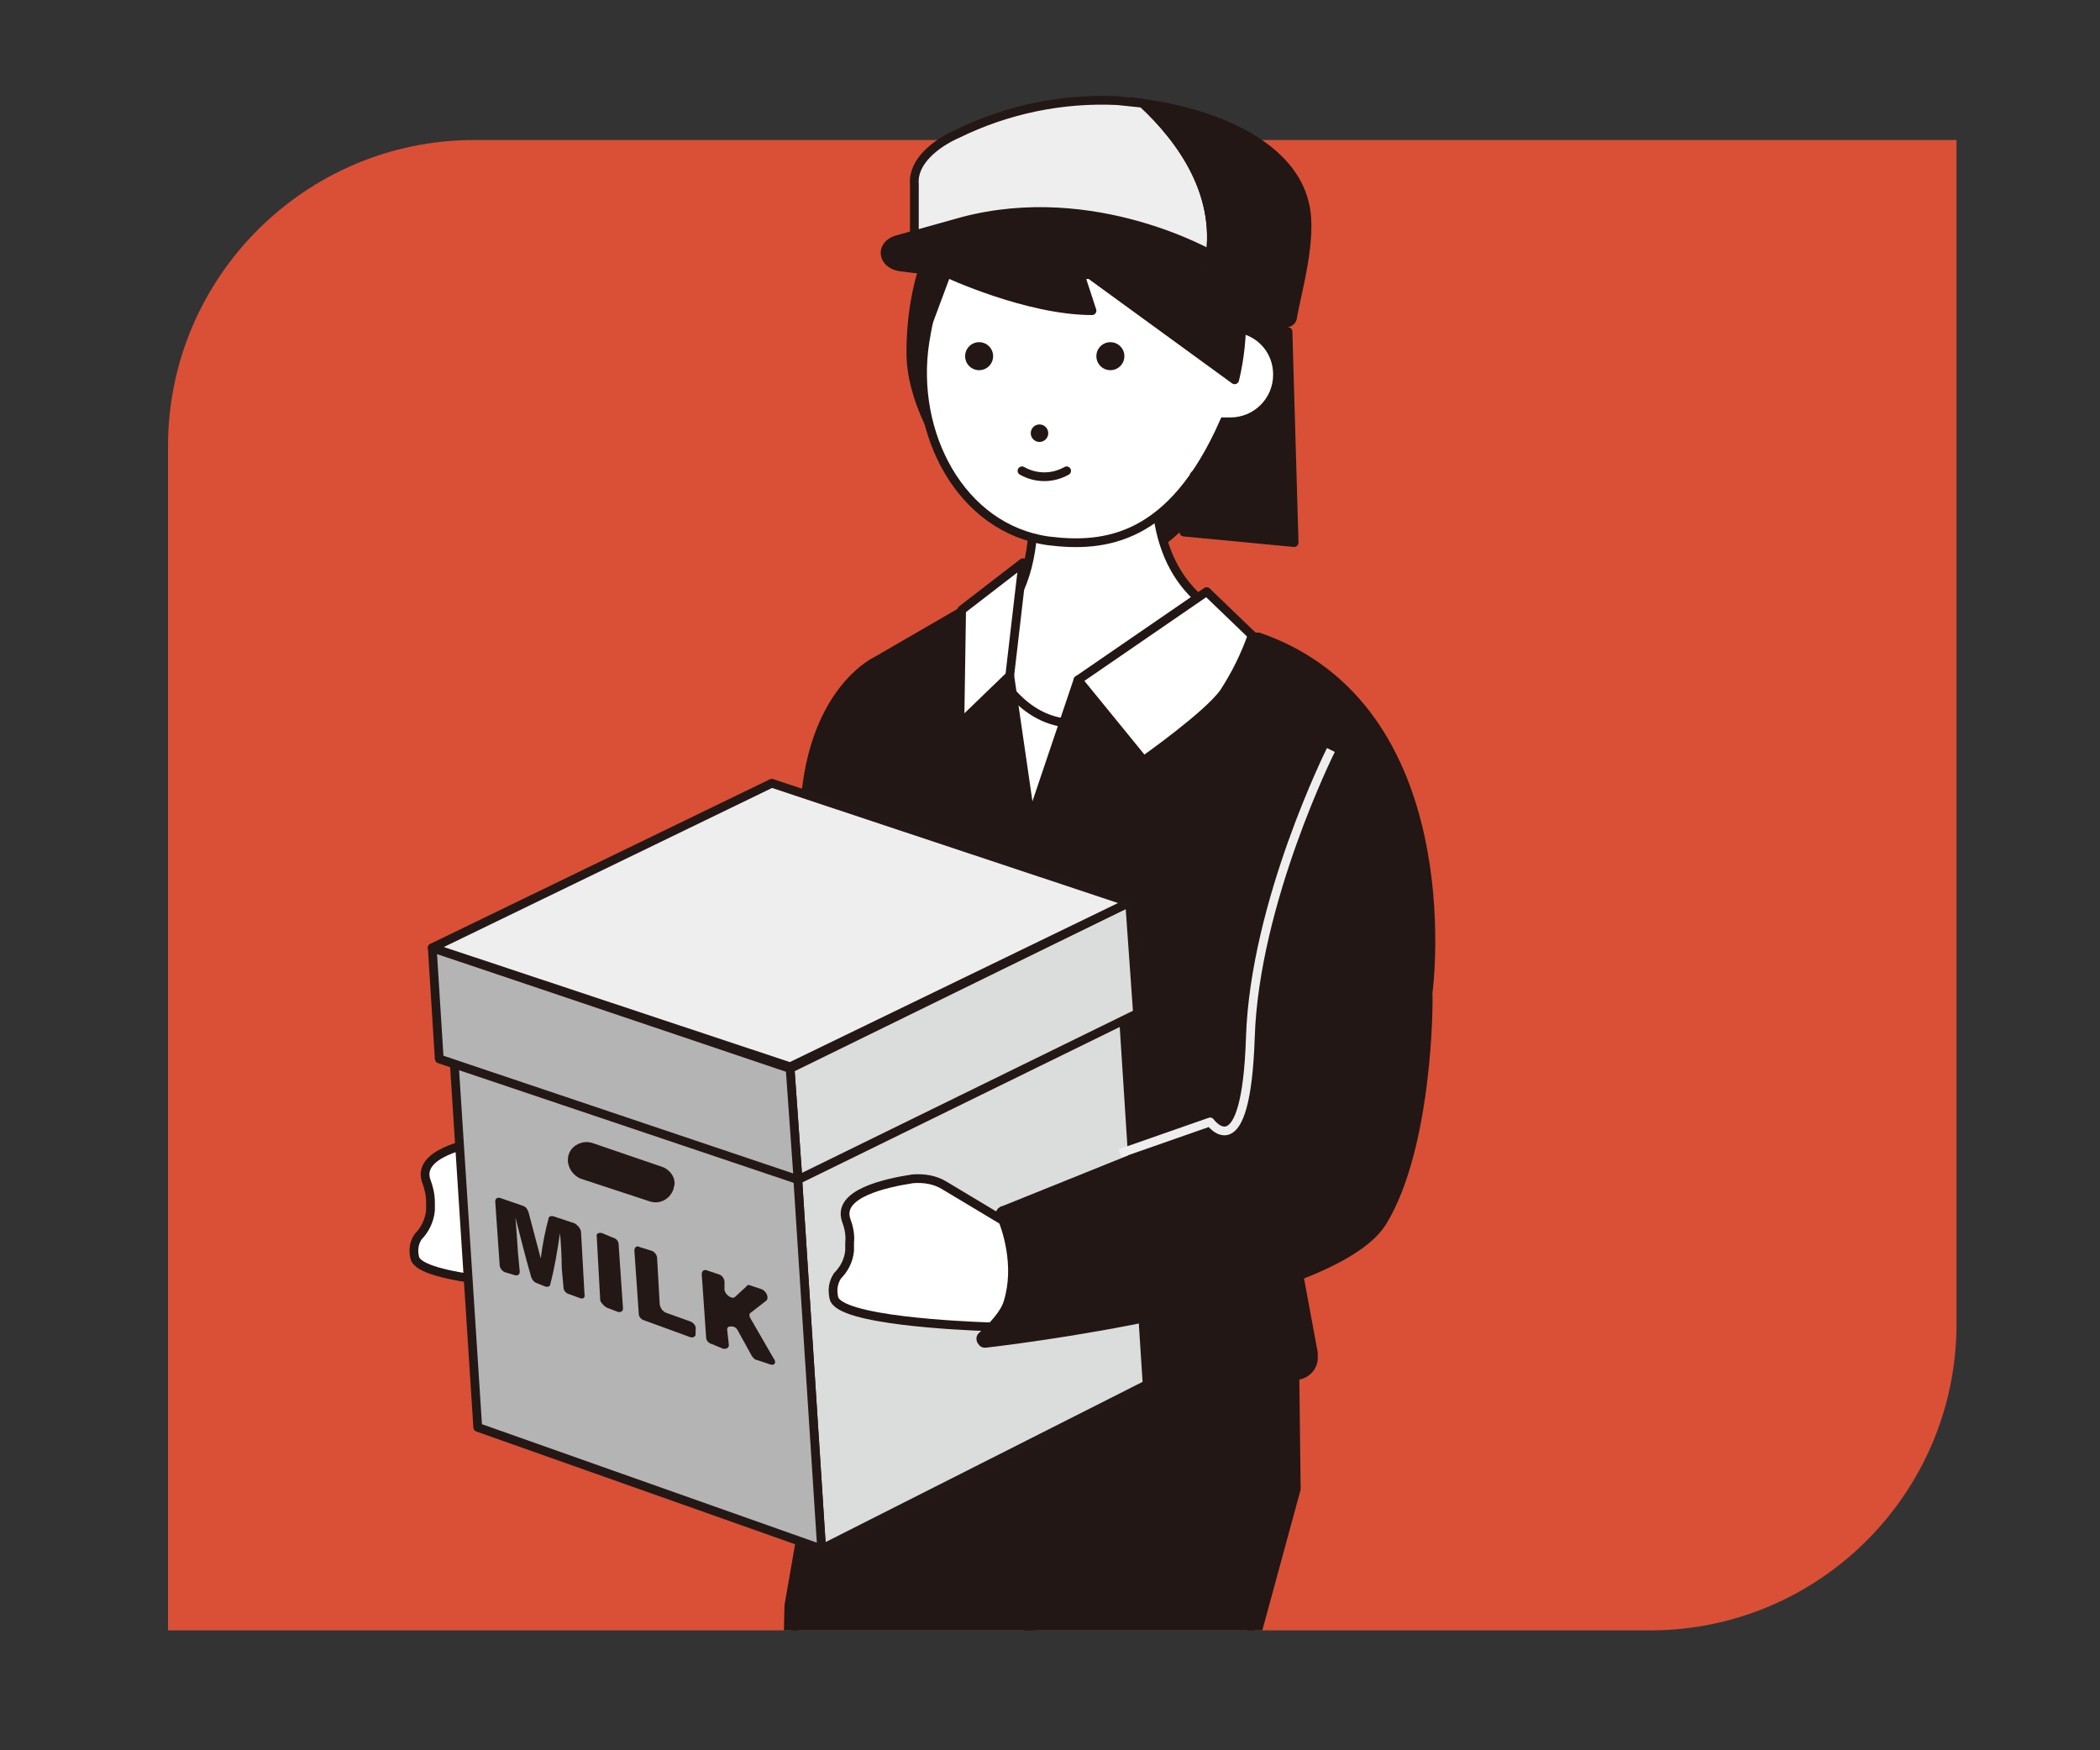 <?xml version="1.0" encoding="utf-8"?>
<!-- Generator: Adobe Illustrator 24.2.3, SVG Export Plug-In . SVG Version: 6.00 Build 0)  -->
<svg version="1.1" id="レイヤー_1" xmlns="http://www.w3.org/2000/svg" xmlns:xlink="http://www.w3.org/1999/xlink" x="0px"
	 y="0px" viewBox="0 0 240 200" style="enable-background:new 0 0 240 200;" xml:space="preserve">
<rect x="0" y="0" width="240" height="200" fill="#333333" stroke="none"/>
<style type="text/css">
	.st0{fill:#D95037;}
	.st1{clip-path:url(#SVGID_2_);}
	.st2{fill:#FFFFFF;stroke:#221714;stroke-miterlimit:10;}
	.st3{fill:#221714;stroke:#221714;stroke-width:1.69;stroke-miterlimit:10;}
	.st4{fill:#FFFFFF;}
	.st5{fill:#221714;stroke:#221714;stroke-linecap:round;stroke-linejoin:round;}
	.st6{fill:#221714;}
	.st7{fill:none;stroke:#221714;stroke-linecap:round;stroke-linejoin:round;}
	.st8{fill:none;stroke:#221714;stroke-miterlimit:10;}
	.st9{fill:#221714;stroke:#221714;stroke-miterlimit:10;}
	.st10{fill:#221714;stroke:#221714;stroke-linecap:round;stroke-linejoin:round;stroke-miterlimit:10;}
	.st11{fill:#EEEEEF;stroke:#231815;stroke-linejoin:round;}
	.st12{fill:#FFFFFF;stroke:#221714;stroke-linejoin:round;}
	.st13{fill:#DBDCDC;stroke:#231815;stroke-linejoin:round;}
	.st14{fill:#B4B4B5;stroke:#231815;stroke-linejoin:round;}
	.st15{fill:none;stroke:#231815;stroke-linejoin:round;}
	.st16{fill:#231815;}
	.st17{fill:#231815;stroke:#231815;stroke-linejoin:round;}
	.st18{fill:none;stroke:#EEEEEF;stroke-linejoin:round;}
</style>
<path class="st0" d="M54.2,16h169.4l0,0v135.3c0,19.3-15.7,35-35,35l0,0H19.2l0,0V51C19.2,31.7,34.9,16,54.2,16z"/>
<g>
	<defs>
		<rect id="SVGID_1_" x="27.1" y="4.6" width="188.2" height="181.7"/>
	</defs>
	<clipPath id="SVGID_2_">
		<use xlink:href="#SVGID_1_"  style="overflow:visible;"/>
	</clipPath>
	<g class="st1">
		<path class="st2" d="M70.8,136.4l-2.3-0.3l-8.5-5.2c-1.1-0.6-2.4-0.9-3.7-0.7c-3.2,0.4-8.6,1.7-7.6,4.7c0.3,0.8,0.5,1.6,0.5,2.5
			v0.9c-0.1,1.1-0.6,2.2-1.4,3c-0.5,0.7-0.6,1.6-0.4,2.4c0.5,2.6,14.8,3.2,17.5,3.3h0.9"/>
		<path class="st3" d="M138.4,217.9c0.4-0.8,0.6-1.6,0.6-2.5c0-1.1-0.4-2.1-1.1-2.9c-0.8-1-1.1-2.3-0.7-3.5l10.6-38.9l-0.2-16.4
			l-25.8-15l-24.5,5.7l-6.8,39.1l-0.8,34.7c-0.1,0.5-0.1,0.9,0,1.4l12.1,71.4l16.5-0.6c0,0-0.1-40.7-8.4-64.8
			c-0.4-1.2-0.2-2.6,0.4-3.7c0.4-0.7,0.6-1.6,0.5-2.4c0-1-0.4-1.9-1-2.6c-0.8-0.9-1.1-2.2-0.7-3.4l8.3-25.7l-0.6,26.1
			c-0.1,0.5-0.1,1,0,1.5l12.7,75l17.3-0.6c0,0,0-42.8-8.8-68C137.6,220.5,137.8,219.1,138.4,217.9z"/>
		<polygon class="st4" points="120.1,61.8 125.6,82 140.1,97.7 136.8,134.2 99.8,108.3 100.9,90.1 111.2,75.5 		"/>
		<path class="st5" d="M146.7,36.2c0,3.6,0.1,7.8-0.9,11.2c-0.5,1.7-1.5,3.2-2.8,4.3c-3.6,3.1-10.3,12.6-15.6,12.6
			c-11.2,0-23.3-13.8-23.3-24c0-16,10-24.9,21.3-24.9C139.5,15.4,146.7,26,146.7,36.2z"/>
		<path class="st2" d="M127.7,81.9c3.5-1.2,7.9-3.8,13.3-8.6c0.8-0.6,1-1.6,0.1-2.1c-4.1-2.3-10.4-6.1-8.8-20.5l-14.9-0.6
			c0,0,3.5,17.4-4.7,21.3c-1.3,0.6-0.8,1.8-0.1,3s3.1,7,8.5,8.1L127.7,81.9z"/>
		<path class="st2" d="M141.4,37.5c-0.7-11.8-9.2-17.4-18.9-17.4s-14.8,6.6-16.8,19c-1.6,10.4,4.1,21.3,14.1,22.7
			c6.4,0.8,14.1,0,20.1-13.6h0.7c3,0,5.4-2.4,5.4-5.4C146,40.1,144.1,37.9,141.4,37.5z"/>
		<path class="st5" d="M141.1,43.4l-18-13.1l1.7,5.2c-7.4,0-16.6-4.3-16.6-4.3l-3.8,10.2c0,0,1.9-21.7,19.4-21.7
			C147.6,19.7,141.1,43.4,141.1,43.4z"/>
		<circle class="st6" cx="111.9" cy="40.7" r="1.6"/>
		<circle class="st6" cx="118.8" cy="49.5" r="1"/>
		<circle class="st6" cx="126.9" cy="40.7" r="1.6"/>
		<path class="st7" d="M116.8,53.8c1.6,0.9,3.5,0.9,5.1,0"/>
		<line class="st8" x1="116.6" y1="113" x2="125" y2="122"/>
		<path class="st9" d="M91.9,136.5l0.6-34.4c-3.2-21.7,7.7-26.6,7.7-26.6l9.5-5.5v3.8l1.8,10.7l-10.8,19.3l5,15.8v10l-1.7,8.1l0,0
			L91.9,136.5z"/>
		<path class="st10" d="M142.1,111.3l1-38.7l-12.4,14.3l-7.5-9.2l-5.4,16l-2.4-16.5l-5.7-3.4c-1.9,8.2-11.6,29.6-8.8,34.4
			c5.1,8.8,5.3,20.1,2.4,29.2c-1.5,4.7-3.6,9.2-6.1,13.5c-0.3,0.6-0.1,1.3,0.5,1.6c0.3,0.1,0.6,0.2,0.9,0.1c0,0,9.6,2.6,19.2,4.2
			c11.7,2,24.2-0.3,29.9,0.4c1.2,0.1,2.3-0.7,2.4-1.9c0-0.2,0-0.4,0-0.7L142.1,111.3"/>
		<line class="st8" x1="117.8" y1="156.8" x2="117.8" y2="93.7"/>
		<path class="st11" d="M109.4,15.3c5.7-2.8,12-4.1,18.3-3.8l2.9,0.3c4.4,4.1,9.2,10.6,7.5,18.6c-8.1-4.5-20.5-8.3-33.6-1.9V21
			C104.3,18.5,106.9,16.4,109.4,15.3z"/>
		<path class="st9" d="M130.6,11.8c9.4,1.3,17.1,5.3,18.5,11.5c1,3.9-1,10.5-1.4,13.1c-0.1,0.3-0.4,0.5-0.7,0.5
			c-0.1,0-0.2-0.1-0.3-0.2c-2.6-2.4-5.5-4.6-8.6-6.3C139.8,22.4,135,15.9,130.6,11.8z"/>
		<path class="st9" d="M110,25.3l-7.5,2.1c-2,0.6-1.7,2.8,0.4,3.1c8.5,1.1,23.2,2.1,35.7-1.3C138.6,29.2,125.1,21.3,110,25.3z"/>
		<polygon class="st5" points="135.3,60.8 147.9,62 147.2,37.9 145.3,48.6 136.5,54.3 		"/>
		<path class="st12" d="M137.9,67.6l-14.7,10.1l7.5,9.2c0,0,7.4-5.2,9.2-7.8c1.3-2,2.4-4.2,3.2-6.5L137.9,67.6z"/>
		<polygon class="st12" points="116.9,64.3 115.4,77.2 109.7,82.7 109.9,69.7 		"/>
		<polygon class="st13" points="131.1,158.2 93.9,177 90.7,127.4 127.9,108.5 		"/>
		<polygon class="st14" points="54.6,163.1 93.9,177 90.7,127.4 51.4,113.5 		"/>
		<polygon class="st15" points="127.9,108.5 90.7,127.2 51.4,113.5 88.6,94.8 		"/>
		<polygon class="st13" points="130,115.8 91.2,134.8 90.3,122.1 129.1,103.1 		"/>
		<polygon class="st14" points="50.2,121 91.2,134.8 90.3,122.1 49.4,108.3 		"/>
		<polygon class="st11" points="129.1,103.1 90.3,121.9 49.4,108.3 88.2,89.5 		"/>
		<path class="st16" d="M64.2,144.9c0-1.3-0.1-3-0.2-4l0,0c-0.3,2-0.6,3.9-1.1,5.8c0,0.3-0.3,0.4-0.6,0.3l-1-0.4
			c-0.3-0.1-0.5-0.4-0.6-0.7c-0.7-2.4-1.3-4.9-1.8-6.8l0,0c0.1,1,0.2,2.7,0.3,4.1l0.2,2.1c0,0.4-0.3,0.5-0.6,0.4l-1-0.3
			c-0.4-0.1-0.7-0.5-0.7-0.9l-0.5-7.2c0-0.4,0.3-0.5,0.6-0.4l2.6,0.9c0.3,0.1,0.5,0.4,0.6,0.7l1.4,5.3l0,0c0.2-1.6,0.5-3.1,0.9-4.6
			c0-0.2,0.3-0.3,0.6-0.2l2.4,0.8c0.3,0.2,0.6,0.5,0.7,0.9l0.4,7.2c0.1,0.4-0.2,0.6-0.6,0.4l-1.1-0.4c-0.4-0.1-0.7-0.4-0.7-0.8
			L64.2,144.9z"/>
		<path class="st16" d="M70.7,142.2l0.5,7.3c0,0.3-0.2,0.5-0.6,0.4l-1.3-0.5c-0.3-0.2-0.6-0.5-0.7-0.8l-0.4-7.3
			c-0.1-0.3,0.2-0.5,0.6-0.4l1.2,0.5C70.4,141.5,70.7,141.8,70.7,142.2z"/>
		<path class="st16" d="M73.1,142.5l1.3,0.4c0.4,0.1,0.7,0.5,0.7,0.9l0.3,5.3c0.1,0.4,0.3,0.7,0.7,0.9l2.8,1
			c0.3,0.1,0.7,0.5,0.6,0.9v0.6c0,0.2-0.3,0.4-0.6,0.3l-5.2-1.9c-0.4-0.1-0.7-0.4-0.7-0.8l-0.5-7.2
			C72.5,142.5,72.8,142.3,73.1,142.5z"/>
		<path class="st16" d="M80.9,145.2l1.2,0.4c0.4,0.1,0.7,0.5,0.7,0.9v0.9c0.1,0.6,0.9,1.1,1.2,0.8l1.3-1.2c0.1-0.2,0.3-0.2,0.5-0.1
			l1.2,0.4c0.6,0.2,0.9,1,0.6,1.3l-1.8,1.4c-0.2,0.1-0.2,0.4,0,0.7l2.6,4.5c0.4,0.5,0.1,0.9-0.4,0.7l-1.5-0.5
			c-0.2,0-0.4-0.2-0.6-0.5l-1.6-2.9c-0.2-0.4-0.6-0.5-1-0.4l0,0c-0.1,0-0.2,0.2-0.2,0.3l0.2,1.8c0,0.3-0.3,0.5-0.7,0.4l-1.2-0.5
			c-0.4-0.1-0.7-0.4-0.7-0.8l-0.5-7.2C80.2,145.2,80.5,145,80.9,145.2z"/>
		<path class="st17" d="M66.5,134.2l7.9,2.6c0.9,0.3,1.8-0.2,2.1-1.1c0-0.2,0.1-0.3,0.1-0.5l0,0c0-0.6-0.5-1.2-1.1-1.4l-7.9-2.7
			c-0.8-0.3-1.8,0.1-2.1,0.9c-0.1,0.2-0.1,0.5-0.1,0.7l0,0C65.5,133.4,65.9,133.9,66.5,134.2z"/>
		<path class="st2" d="M118.8,141l-2.3-0.4l-8.5-5.1c-1.1-0.7-2.4-0.9-3.7-0.8c-3.2,0.5-8.6,1.7-7.6,4.7c0.3,0.8,0.5,1.7,0.4,2.6
			v0.9c-0.1,1.1-0.6,2.1-1.4,2.9c-0.5,0.8-0.6,1.6-0.4,2.5c0.5,2.6,14.8,3.2,17.5,3.3h0.9"/>
		<path class="st9" d="M143.5,126.7l-28.8,11.6c-0.2,0-0.4,0.2-0.4,0.4c0,0.1,0,0.1,0.1,0.2c0.6,1.4,2.1,5.7,0.8,9.9
			c-0.4,1.4-1.9,2.9-3,3.9c-0.2,0.2-0.1,0.5,0.1,0.7c0.1,0.1,0.2,0.1,0.3,0.1c7.8-0.9,40.2-5.4,45.4-13.9s5.3-25.1,5.2-26.1l0,0
			c0.2-1.3,3.9-32.6-19.3-40.7c-0.3-0.1-0.7,0.1-0.7,0.4l-2.3,28.8l0,0l2.9,24.1C143.9,126.3,143.7,126.6,143.5,126.7z"/>
		<path class="st18" d="M152.1,85.7c0,0-8.7,17.4-9.2,32.8s-4.6,9.7-4.6,9.7l-10.3,3.6"/>
	</g>
</g>
</svg>
